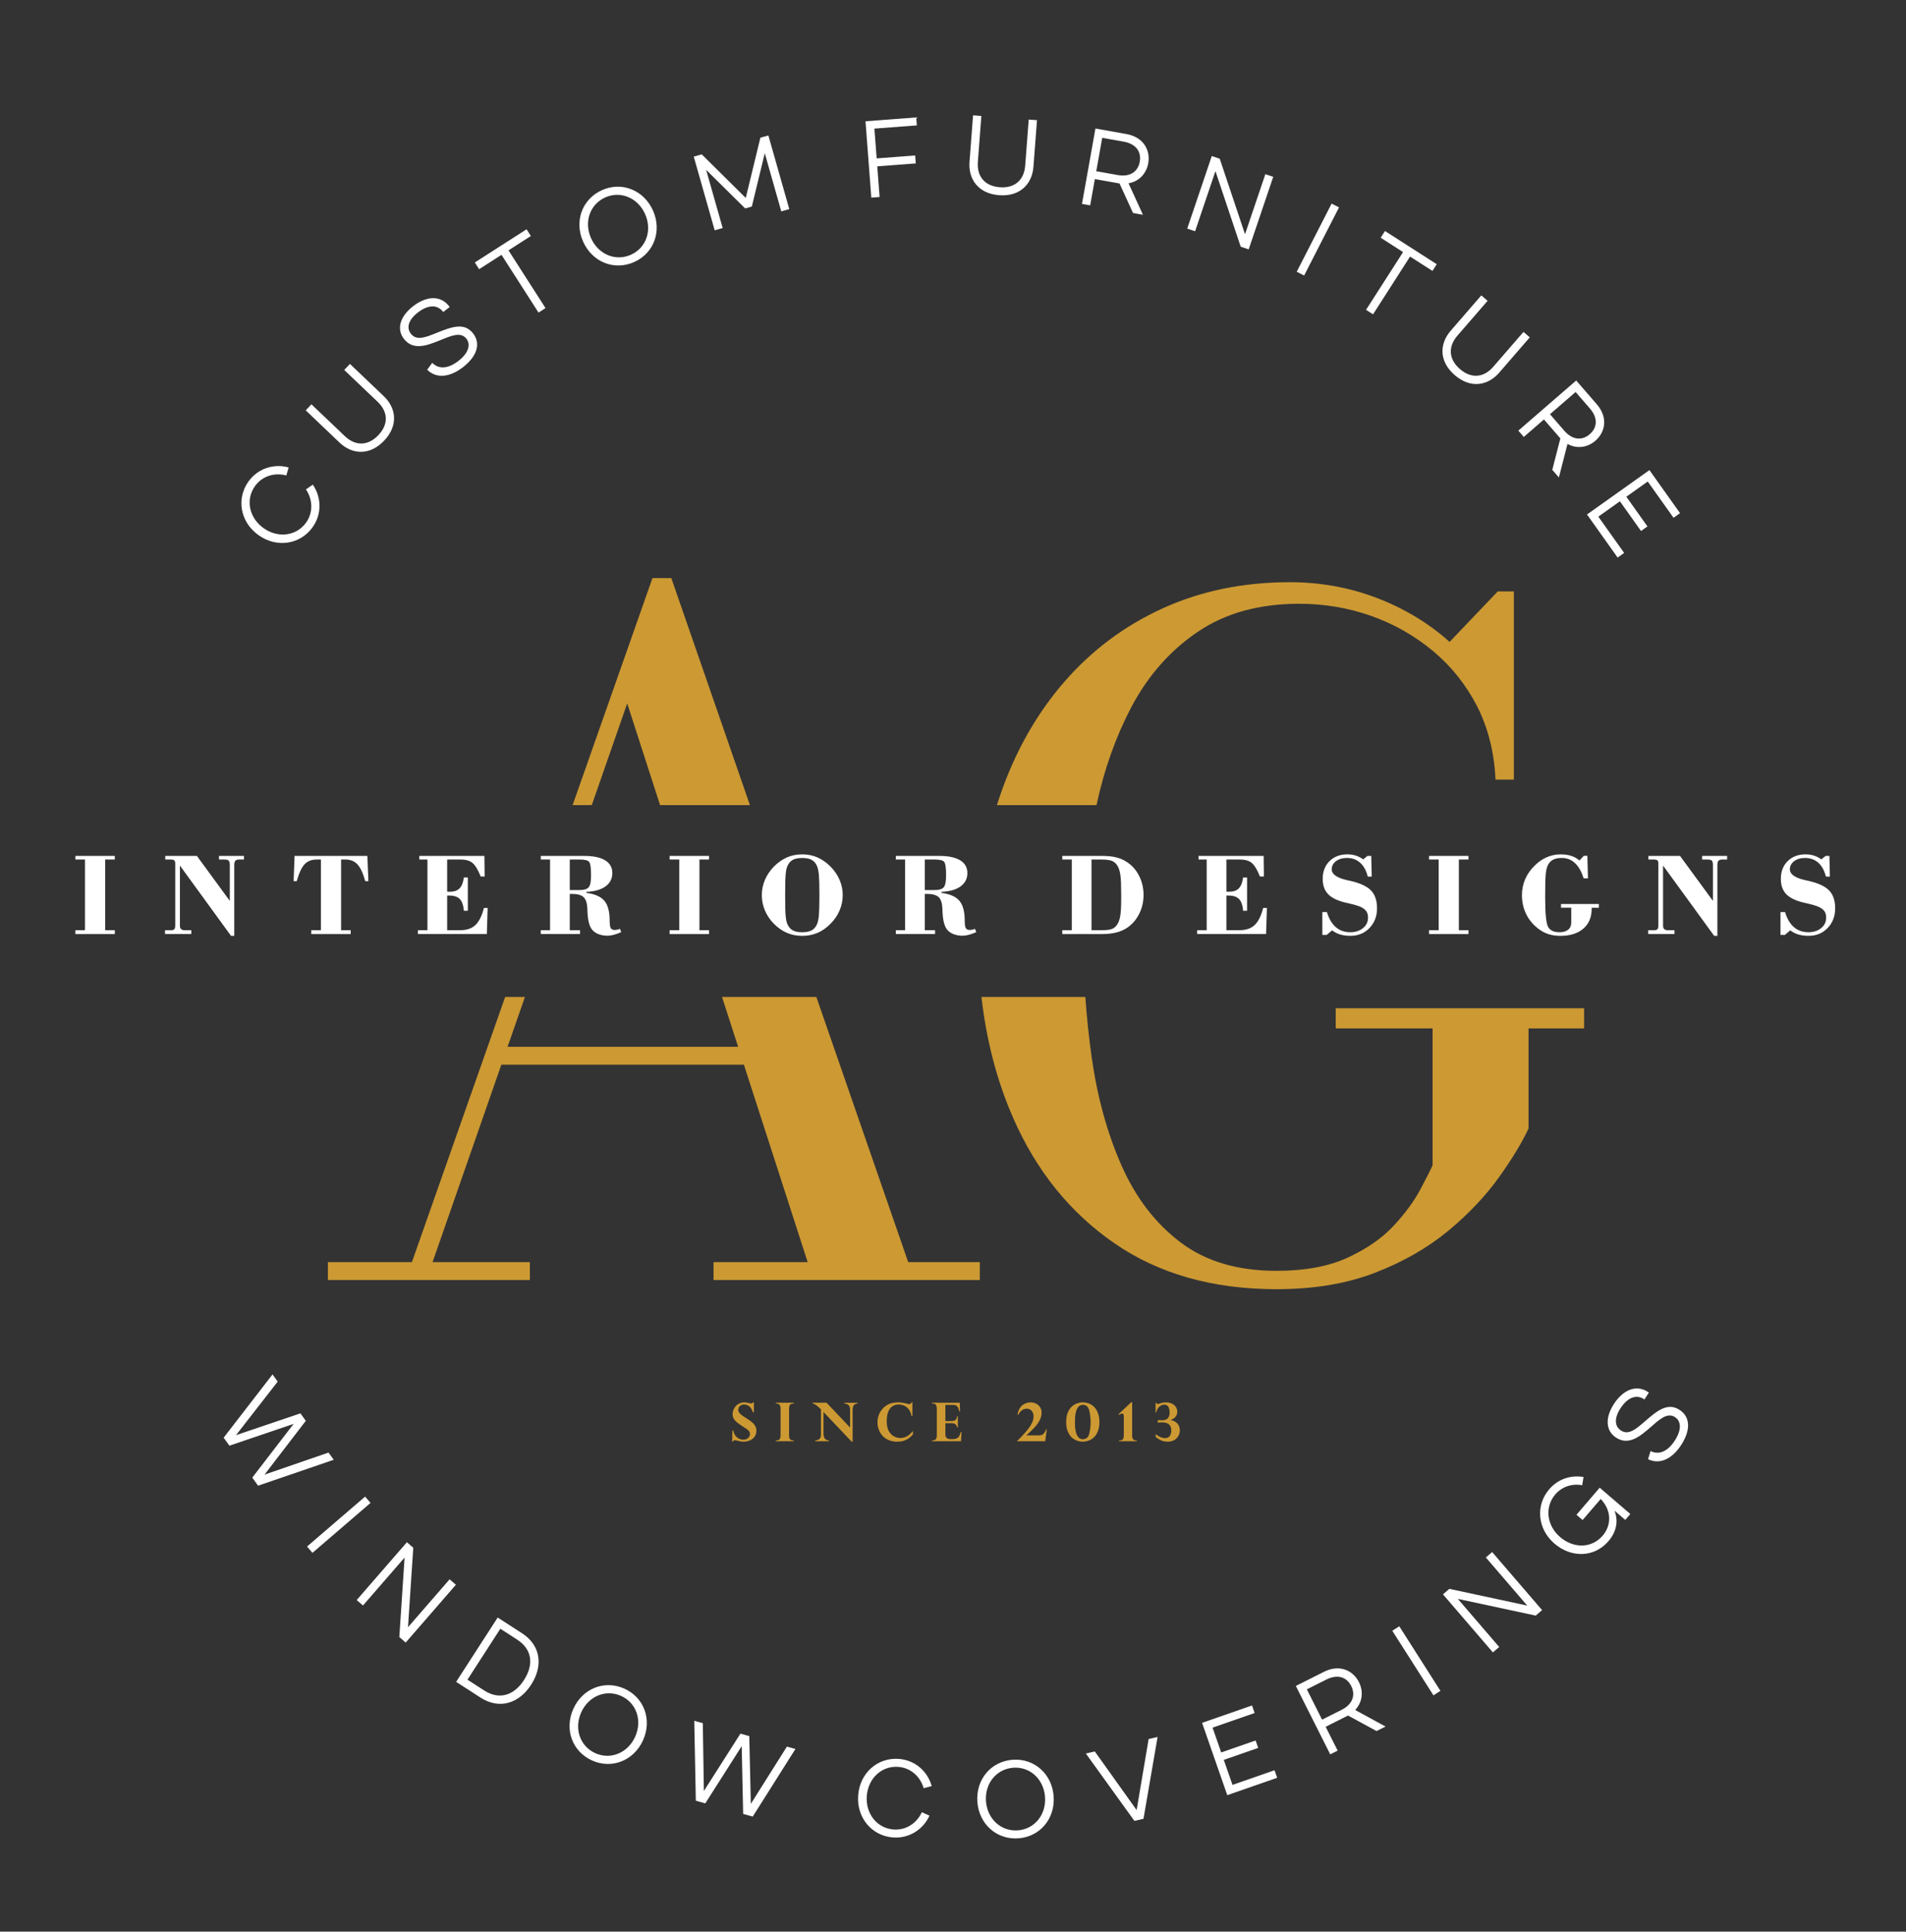 <?xml version="1.0" encoding="UTF-8"?>
<svg xmlns="http://www.w3.org/2000/svg" width="149" height="151" viewBox="0 0 149 151" fill="none">
  <rect x="0" y="0" width="149" height="151" fill="#333333" stroke="none"/>
  <g clip-path="url(#clip0_6_160)">
    <path d="M38.912 83.229V81.829H62.169V83.229H38.912ZM52.479 45.188L58.626 62.938H51.601L49.032 54.986L46.261 62.938H44.763L51.006 45.188H52.478H52.479ZM63.819 77.934L70.998 98.662H76.597V100.061H55.78V98.662H63.139L56.444 77.934H63.819H63.819ZM41.037 77.934L33.815 98.662H41.423V100.061H25.632V98.662H32.2L39.49 77.934H41.037ZM104.419 78.816H123.836V80.394H119.493V88.218C118.967 89.343 118.189 90.622 117.16 92.058C116.131 93.493 114.815 94.881 113.236 96.197C111.633 97.525 109.73 98.626 107.505 99.487C105.28 100.348 102.707 100.778 99.788 100.778C94.812 100.778 90.589 99.582 87.119 97.189C83.65 94.797 81.006 91.519 79.187 87.356C77.934 84.487 77.113 81.347 76.724 77.933H84.845C84.958 79.537 85.126 81.123 85.348 82.691C85.791 85.801 86.569 88.612 87.681 91.124C88.795 93.636 90.325 95.634 92.287 97.117C94.249 98.601 96.75 99.343 99.788 99.343C102.013 99.343 103.88 98.995 105.375 98.301C106.87 97.608 108.067 96.771 108.964 95.802C109.85 94.845 110.543 93.899 111.022 93.002C111.501 92.105 111.824 91.471 111.991 91.088V80.393H104.419V78.814L104.419 78.816ZM77.932 62.938C78.02 62.657 78.111 62.38 78.207 62.103C79.367 58.754 81.018 55.823 83.171 53.335C85.325 50.847 87.897 48.921 90.888 47.557C93.879 46.194 97.193 45.511 100.83 45.511C103.199 45.511 105.472 45.918 107.637 46.743C109.791 47.569 111.693 48.718 113.32 50.177L117.089 46.229H118.345V60.943H116.91C116.814 58.814 116.335 56.913 115.474 55.214C114.612 53.538 113.464 52.091 112.028 50.895C110.593 49.698 108.977 48.778 107.183 48.143C105.388 47.51 103.51 47.198 101.547 47.198C98.437 47.198 95.793 47.928 93.64 49.387C91.475 50.846 89.74 52.82 88.436 55.285C87.23 57.584 86.321 60.129 85.718 62.938H77.932Z" fill="#CC9933"></path>
    <path d="M58.935 110.399H58.855C58.801 110.211 58.714 110.063 58.596 109.955C58.478 109.847 58.334 109.793 58.165 109.793C58.081 109.793 58.005 109.81 57.937 109.843C57.868 109.876 57.814 109.924 57.774 109.986C57.733 110.048 57.713 110.119 57.713 110.2C57.713 110.246 57.721 110.292 57.736 110.336C57.753 110.381 57.79 110.436 57.85 110.502C57.91 110.567 58.001 110.639 58.123 110.719C58.261 110.805 58.344 110.859 58.374 110.882C58.546 110.99 58.686 111.09 58.796 111.183C58.905 111.276 58.987 111.376 59.045 111.484C59.102 111.591 59.13 111.713 59.13 111.849C59.13 111.975 59.106 112.089 59.058 112.192C59.01 112.295 58.941 112.384 58.851 112.46C58.762 112.535 58.656 112.594 58.532 112.636C58.409 112.677 58.275 112.698 58.131 112.698C57.983 112.698 57.81 112.67 57.616 112.614C57.594 112.608 57.566 112.602 57.533 112.595C57.5 112.588 57.47 112.584 57.444 112.584C57.38 112.584 57.333 112.618 57.305 112.685H57.233L57.252 111.834H57.331C57.357 111.994 57.413 112.128 57.498 112.236C57.583 112.344 57.68 112.422 57.787 112.47C57.895 112.518 58.001 112.543 58.104 112.543C58.255 112.543 58.38 112.5 58.479 112.415C58.578 112.331 58.627 112.228 58.627 112.107C58.627 112.025 58.607 111.954 58.565 111.893C58.524 111.833 58.461 111.773 58.379 111.713C58.295 111.654 58.139 111.552 57.91 111.404C57.788 111.325 57.685 111.249 57.6 111.176C57.514 111.102 57.448 111.031 57.401 110.964C57.353 110.897 57.319 110.829 57.299 110.762C57.279 110.694 57.269 110.622 57.269 110.546C57.269 110.399 57.307 110.254 57.383 110.111C57.459 109.968 57.566 109.852 57.705 109.761C57.844 109.671 58.002 109.625 58.181 109.625C58.264 109.625 58.344 109.634 58.42 109.651C58.441 109.654 58.468 109.659 58.502 109.668C58.535 109.677 58.564 109.684 58.588 109.689C58.648 109.7 58.693 109.706 58.722 109.706C58.769 109.706 58.802 109.698 58.819 109.683C58.839 109.669 58.855 109.646 58.872 109.618H58.935V110.4V110.399ZM60.646 109.709V109.654H62.059V109.713C61.903 109.713 61.802 109.749 61.755 109.821C61.71 109.892 61.687 109.987 61.687 110.104V112.216C61.687 112.283 61.693 112.344 61.705 112.396C61.718 112.45 61.75 112.498 61.803 112.541C61.855 112.584 61.936 112.605 62.043 112.605H62.059V112.664H60.646V112.605C60.801 112.605 60.902 112.57 60.949 112.499C60.995 112.428 61.019 112.334 61.019 112.217V110.104C61.019 109.965 60.989 109.864 60.928 109.802C60.867 109.741 60.773 109.709 60.647 109.709H60.646ZM64.617 109.654L66.454 111.592V110.216C66.454 110.035 66.417 109.911 66.344 109.846C66.269 109.78 66.157 109.735 66.007 109.714V109.655H67.043V109.714C66.929 109.726 66.844 109.757 66.787 109.807C66.731 109.857 66.696 109.915 66.679 109.982C66.663 110.048 66.655 110.127 66.655 110.217V112.697H66.579L64.378 110.379V112.073C64.378 112.214 64.408 112.336 64.468 112.435C64.529 112.536 64.641 112.592 64.805 112.604V112.664H63.729V112.604C64.03 112.58 64.179 112.432 64.177 112.162V110.17C64.168 110.164 64.158 110.155 64.144 110.141C64.132 110.128 64.111 110.108 64.082 110.081C64.054 110.054 64.028 110.03 64.005 110.008C63.822 109.832 63.663 109.734 63.524 109.714V109.654H64.617H64.617ZM71.325 110.687H71.253C71.231 110.541 71.189 110.413 71.127 110.299C71.065 110.186 70.99 110.092 70.903 110.018C70.815 109.943 70.716 109.888 70.606 109.85C70.496 109.811 70.38 109.792 70.258 109.792C70.094 109.792 69.951 109.827 69.825 109.896C69.701 109.966 69.605 110.052 69.538 110.156C69.458 110.287 69.401 110.432 69.368 110.591C69.335 110.75 69.32 110.919 69.32 111.098C69.32 111.425 69.377 111.687 69.491 111.883C69.606 112.079 69.744 112.215 69.905 112.292C70.067 112.37 70.226 112.408 70.382 112.408C70.761 112.408 71.089 112.222 71.368 111.852V112.129C71.276 112.235 71.178 112.329 71.073 112.411C70.968 112.493 70.838 112.561 70.681 112.616C70.525 112.67 70.341 112.697 70.131 112.697C69.884 112.697 69.663 112.655 69.468 112.571C69.273 112.488 69.113 112.375 68.984 112.233C68.856 112.092 68.76 111.929 68.694 111.746C68.629 111.564 68.596 111.376 68.596 111.183C68.596 111.016 68.617 110.862 68.66 110.718C68.702 110.575 68.76 110.449 68.831 110.337C68.904 110.226 68.99 110.123 69.089 110.028C69.26 109.872 69.437 109.767 69.621 109.71C69.805 109.653 70.002 109.625 70.215 109.625C70.425 109.625 70.654 109.66 70.902 109.729C70.989 109.749 71.053 109.76 71.094 109.76C71.169 109.76 71.226 109.711 71.266 109.613H71.325V110.688V110.687ZM75.029 109.654L75.053 110.328H74.994C74.967 110.215 74.937 110.122 74.903 110.048C74.87 109.975 74.823 109.919 74.761 109.88C74.701 109.841 74.616 109.822 74.51 109.822H73.903V111.085H74.388C74.532 111.085 74.637 111.053 74.704 110.989C74.77 110.926 74.808 110.831 74.82 110.705H74.879V111.588H74.82C74.798 111.454 74.749 111.365 74.67 111.32C74.59 111.275 74.497 111.252 74.388 111.252H73.903V112.12C73.903 112.37 74.033 112.495 74.292 112.495H74.475C74.6 112.495 74.7 112.479 74.779 112.447C74.858 112.414 74.922 112.357 74.973 112.278C75.025 112.198 75.071 112.085 75.111 111.939H75.17L75.126 112.663H72.858V112.603C73.016 112.603 73.118 112.568 73.164 112.496C73.211 112.424 73.234 112.331 73.234 112.215V110.107C73.234 109.997 73.213 109.903 73.171 109.827C73.129 109.751 73.031 109.713 72.879 109.713H72.858V109.653H75.03L75.029 109.654ZM81.71 112.663H79.492C79.635 112.529 79.791 112.372 79.959 112.189C80.128 112.006 80.267 111.844 80.379 111.7C80.492 111.561 80.589 111.405 80.673 111.232C80.756 111.058 80.798 110.879 80.798 110.695C80.798 110.595 80.777 110.5 80.734 110.413C80.692 110.326 80.63 110.255 80.55 110.2C80.469 110.146 80.375 110.118 80.266 110.118C80.129 110.118 80.001 110.161 79.883 110.246C79.764 110.331 79.677 110.443 79.621 110.582H79.545C79.58 110.37 79.641 110.199 79.729 110.068C79.818 109.937 79.915 109.839 80.023 109.776C80.131 109.712 80.23 109.671 80.319 109.653C80.409 109.634 80.49 109.625 80.558 109.625C80.714 109.625 80.858 109.658 80.991 109.723C81.124 109.788 81.23 109.882 81.308 110.002C81.387 110.122 81.426 110.262 81.426 110.42C81.426 110.567 81.401 110.709 81.353 110.847C81.303 110.985 81.232 111.12 81.138 111.257C81.043 111.392 80.926 111.533 80.784 111.68C80.642 111.827 80.476 111.987 80.283 112.157C80.255 112.185 80.238 112.198 80.232 112.195V112.204H81.219C81.365 112.204 81.471 112.174 81.538 112.116C81.643 112.027 81.722 111.901 81.773 111.738H81.832L81.71 112.664V112.663ZM83.346 111.162C83.346 110.895 83.382 110.663 83.456 110.466C83.53 110.269 83.63 110.109 83.755 109.985C83.882 109.862 84.021 109.771 84.173 109.713C84.326 109.654 84.483 109.625 84.643 109.625C84.807 109.625 84.965 109.654 85.119 109.712C85.272 109.77 85.411 109.86 85.535 109.983C85.66 110.106 85.76 110.266 85.833 110.464C85.908 110.663 85.945 110.895 85.945 111.162C85.945 111.511 85.883 111.8 85.759 112.031C85.635 112.261 85.474 112.43 85.276 112.536C85.078 112.643 84.867 112.697 84.643 112.697C84.422 112.697 84.212 112.643 84.014 112.536C83.817 112.429 83.656 112.261 83.533 112.031C83.408 111.801 83.346 111.511 83.346 111.162H83.346ZM84.032 111.166C84.032 111.297 84.036 111.425 84.044 111.551C84.052 111.677 84.076 111.816 84.115 111.97C84.153 112.124 84.217 112.25 84.304 112.352C84.391 112.453 84.504 112.504 84.643 112.504C84.907 112.504 85.076 112.363 85.148 112.079C85.222 111.796 85.258 111.492 85.258 111.166C85.258 110.838 85.221 110.531 85.147 110.246C85.073 109.96 84.907 109.818 84.647 109.818C84.506 109.818 84.393 109.868 84.306 109.971C84.218 110.073 84.155 110.197 84.117 110.343C84.079 110.489 84.055 110.629 84.046 110.763C84.036 110.899 84.031 111.033 84.031 111.166L84.032 111.166ZM88.506 109.621V112.209C88.506 112.341 88.531 112.44 88.583 112.506C88.633 112.572 88.731 112.605 88.873 112.605V112.664H87.481V112.605C87.637 112.605 87.738 112.57 87.784 112.501C87.83 112.431 87.853 112.336 87.853 112.216V110.763C87.853 110.68 87.845 110.615 87.829 110.57C87.813 110.523 87.779 110.5 87.724 110.5C87.666 110.5 87.585 110.533 87.481 110.6L87.442 110.547L88.426 109.62H88.506V109.621ZM90.513 111.215V111.006C90.565 111.01 90.618 111.014 90.672 111.019C90.712 111.019 90.744 111.019 90.767 111.02C90.791 111.02 90.817 111.022 90.844 111.023C91.051 111.023 91.202 110.971 91.295 110.865C91.388 110.76 91.435 110.607 91.435 110.404C91.435 110.271 91.407 110.137 91.351 110.005C91.296 109.871 91.181 109.805 91.008 109.805C90.941 109.805 90.867 109.823 90.784 109.858C90.702 109.894 90.624 109.957 90.55 110.047C90.476 110.137 90.423 110.258 90.388 110.413H90.338V109.655H90.388C90.403 109.694 90.425 109.721 90.452 109.733C90.479 109.746 90.499 109.753 90.513 109.753C90.533 109.753 90.554 109.749 90.576 109.742C90.598 109.734 90.617 109.727 90.634 109.722C90.737 109.682 90.831 109.656 90.913 109.644C90.995 109.632 91.07 109.625 91.137 109.625C91.328 109.625 91.491 109.659 91.627 109.729C91.763 109.798 91.865 109.888 91.932 110.001C92 110.113 92.034 110.232 92.034 110.359C92.034 110.494 91.993 110.618 91.913 110.731C91.832 110.844 91.702 110.935 91.523 111.003V111.011C91.704 111.044 91.849 111.107 91.957 111.199C92.064 111.292 92.138 111.392 92.177 111.5C92.215 111.607 92.234 111.71 92.234 111.806C92.234 111.942 92.203 112.077 92.138 112.214C92.073 112.351 91.968 112.466 91.823 112.559C91.678 112.652 91.496 112.698 91.276 112.698C91.08 112.698 90.911 112.664 90.767 112.596C90.624 112.529 90.481 112.438 90.339 112.325V112.108C90.441 112.184 90.534 112.246 90.621 112.292C90.708 112.339 90.788 112.371 90.861 112.389C90.933 112.408 91.003 112.417 91.071 112.417C91.257 112.417 91.385 112.355 91.458 112.231C91.53 112.107 91.566 111.969 91.566 111.818C91.566 111.397 91.319 111.187 90.826 111.187C90.731 111.187 90.627 111.197 90.515 111.216L90.513 111.215Z" fill="#CC9933"></path>
    <path d="M5.891 73.016V72.715H6.643V67.19H5.891V66.908H8.974V67.19H8.222V72.715H8.974V73.016H5.891ZM12.9 73.016V72.715H13.373C13.496 72.715 13.58 72.688 13.629 72.635C13.676 72.582 13.699 72.477 13.699 72.32V67.511C13.699 67.379 13.672 67.293 13.62 67.252C13.569 67.21 13.461 67.189 13.295 67.189H12.919V66.907H15.392L17.965 70.424V67.643C17.965 67.457 17.937 67.335 17.88 67.276C17.824 67.219 17.702 67.189 17.514 67.189H17.119V66.907H19.074V67.189H18.717C18.563 67.189 18.458 67.22 18.4 67.283C18.342 67.346 18.312 67.466 18.312 67.643V73.155H18.06L14.065 67.662V72.378C14.065 72.485 14.095 72.568 14.155 72.626C14.214 72.684 14.3 72.714 14.413 72.714H14.958V73.014H12.9V73.016ZM24.335 73.016V72.715H25.086V67.19H24.756C24.357 67.19 24.04 67.314 23.81 67.561C23.578 67.809 23.375 68.249 23.198 68.882H22.953L23.027 66.908H28.719L28.798 68.882H28.553C28.386 68.268 28.184 67.832 27.949 67.576C27.713 67.319 27.401 67.19 27.012 67.19H26.665V72.715H27.416V73.016H24.334H24.335ZM32.671 73.016V72.715H33.414V67.19H32.776V66.908H37.868L37.887 68.515H37.577C37.368 67.995 37.158 67.644 36.944 67.463C36.73 67.281 36.418 67.19 36.009 67.19H34.955V69.699C34.981 69.702 35.008 69.705 35.04 69.707C35.073 69.708 35.115 69.708 35.172 69.708C35.504 69.708 35.756 69.621 35.926 69.445C36.099 69.27 36.21 68.985 36.262 68.59H36.572V71.193H36.262C36.229 70.77 36.124 70.467 35.95 70.284C35.776 70.101 35.504 70.008 35.134 70.008H34.956V72.715H35.978C36.482 72.715 36.877 72.581 37.161 72.315C37.446 72.047 37.67 71.601 37.831 70.976H38.122L38.058 73.015H32.672L32.671 73.016ZM42.277 72.715H43.001V67.19H42.277V66.908H45.69C46.393 66.908 46.932 67.023 47.306 67.253C47.681 67.481 47.868 67.814 47.868 68.244C47.868 68.683 47.693 69.029 47.34 69.287C46.989 69.544 46.488 69.689 45.84 69.718V69.796C46.504 69.884 46.974 70.092 47.248 70.418C47.524 70.744 47.661 71.264 47.661 71.976C47.661 72.269 47.691 72.463 47.749 72.557C47.807 72.649 47.909 72.696 48.056 72.696C48.114 72.696 48.177 72.69 48.246 72.675C48.315 72.661 48.388 72.641 48.468 72.613L48.564 72.865C48.362 72.956 48.169 73.026 47.984 73.075C47.799 73.123 47.638 73.147 47.501 73.147C47.247 73.147 47.017 73.109 46.81 73.032C46.605 72.955 46.44 72.849 46.318 72.711C46.078 72.445 45.947 71.95 45.924 71.225C45.921 71.126 45.917 71.054 45.914 71.004C45.895 70.583 45.796 70.29 45.616 70.124C45.435 69.96 45.131 69.877 44.703 69.877H44.542V72.714H45.34V73.015H42.277V72.714V72.715ZM44.542 69.577H45.312C45.66 69.577 45.896 69.505 46.02 69.359C46.144 69.214 46.205 68.905 46.205 68.434C46.205 67.841 46.153 67.485 46.051 67.367C45.949 67.25 45.704 67.19 45.312 67.19H44.542V69.577ZM52.349 73.016V72.715H53.1V67.19H52.349V66.908H55.431V67.19H54.679V72.715H55.431V73.016H52.349ZM61.378 69.968C61.378 70.753 61.39 71.292 61.417 71.587C61.444 71.882 61.489 72.103 61.557 72.245C61.656 72.469 61.795 72.63 61.975 72.727C62.157 72.826 62.401 72.874 62.711 72.874C63.023 72.874 63.269 72.826 63.45 72.727C63.63 72.63 63.77 72.469 63.868 72.245C63.939 72.09 63.988 71.855 64.016 71.544C64.042 71.232 64.057 70.706 64.057 69.968C64.057 69.234 64.042 68.711 64.016 68.399C63.987 68.087 63.939 67.853 63.868 67.698C63.77 67.474 63.63 67.312 63.45 67.216C63.269 67.117 63.023 67.069 62.711 67.069C62.401 67.069 62.157 67.117 61.975 67.216C61.795 67.313 61.656 67.474 61.557 67.698C61.489 67.841 61.444 68.061 61.417 68.356C61.39 68.652 61.378 69.188 61.378 69.968ZM59.555 69.968C59.555 69.56 59.635 69.167 59.793 68.791C59.953 68.415 60.183 68.069 60.485 67.754C60.809 67.427 61.154 67.184 61.517 67.025C61.882 66.866 62.278 66.786 62.711 66.786C63.144 66.786 63.544 66.866 63.907 67.025C64.27 67.184 64.615 67.427 64.939 67.754C65.245 68.069 65.478 68.415 65.638 68.792C65.799 69.17 65.879 69.563 65.879 69.968C65.879 70.385 65.799 70.782 65.638 71.162C65.478 71.541 65.245 71.887 64.939 72.198C64.624 72.522 64.283 72.764 63.916 72.92C63.55 73.078 63.147 73.157 62.71 73.157C62.275 73.157 61.877 73.078 61.512 72.92C61.149 72.763 60.806 72.522 60.484 72.198C60.182 71.887 59.952 71.541 59.792 71.16C59.634 70.778 59.554 70.382 59.554 69.968H59.555ZM70.032 72.715H70.756V67.19H70.032V66.908H73.445C74.148 66.908 74.687 67.023 75.062 67.253C75.436 67.481 75.624 67.814 75.624 68.244C75.624 68.683 75.448 69.029 75.096 69.287C74.745 69.544 74.243 69.689 73.595 69.718V69.796C74.259 69.884 74.729 70.092 75.003 70.418C75.279 70.744 75.417 71.264 75.417 71.976C75.417 72.269 75.447 72.463 75.504 72.557C75.562 72.649 75.664 72.696 75.811 72.696C75.869 72.696 75.932 72.69 76.001 72.675C76.07 72.661 76.143 72.641 76.223 72.613L76.319 72.865C76.117 72.956 75.924 73.026 75.74 73.075C75.555 73.123 75.393 73.147 75.256 73.147C75.002 73.147 74.772 73.109 74.565 73.032C74.36 72.955 74.195 72.849 74.074 72.711C73.834 72.445 73.702 71.95 73.679 71.225C73.676 71.126 73.672 71.054 73.669 71.004C73.651 70.583 73.552 70.29 73.372 70.124C73.19 69.96 72.886 69.877 72.459 69.877H72.297V72.714H73.096V73.015H70.032V72.714V72.715ZM72.297 69.577H73.067C73.415 69.577 73.652 69.505 73.775 69.359C73.899 69.214 73.96 68.905 73.96 68.434C73.96 67.841 73.908 67.485 73.806 67.367C73.704 67.25 73.459 67.19 73.067 67.19H72.297V69.577ZM83.044 72.715H83.786V67.19H83.044V66.908H86.176C86.622 66.908 87.004 66.951 87.322 67.037C87.64 67.123 87.931 67.262 88.195 67.455C88.57 67.724 88.865 68.08 89.077 68.523C89.29 68.968 89.396 69.446 89.396 69.959C89.396 70.478 89.288 70.958 89.071 71.406C88.853 71.853 88.552 72.213 88.167 72.488C87.913 72.668 87.622 72.802 87.291 72.888C86.961 72.974 86.577 73.016 86.139 73.016H83.044V72.716L83.044 72.715ZM85.327 72.715H86.107C86.458 72.715 86.715 72.688 86.873 72.636C87.033 72.585 87.166 72.493 87.272 72.361C87.41 72.193 87.507 71.96 87.563 71.664C87.62 71.366 87.648 70.918 87.648 70.319V69.888C87.648 69.215 87.629 68.734 87.59 68.443C87.552 68.152 87.488 67.92 87.395 67.746C87.286 67.541 87.142 67.397 86.966 67.314C86.791 67.231 86.504 67.19 86.107 67.19H85.327V72.715H85.327ZM93.589 73.016V72.715H94.331V67.19H93.694V66.908H98.785L98.804 68.515H98.494C98.286 67.995 98.076 67.644 97.862 67.463C97.647 67.281 97.335 67.19 96.927 67.19H95.873V69.699C95.898 69.702 95.926 69.705 95.957 69.707C95.99 69.708 96.033 69.708 96.089 69.708C96.421 69.708 96.673 69.621 96.844 69.445C97.016 69.27 97.127 68.985 97.179 68.59H97.489V71.193H97.179C97.146 70.77 97.041 70.467 96.867 70.284C96.693 70.101 96.421 70.008 96.052 70.008H95.873V72.715H96.895C97.4 72.715 97.795 72.581 98.078 72.315C98.363 72.047 98.587 71.601 98.748 70.976H99.039L98.975 73.015H93.589L93.589 73.016ZM103.373 73.088V71.296H103.73C103.887 71.816 104.117 72.209 104.424 72.475C104.732 72.742 105.108 72.874 105.554 72.874C105.955 72.874 106.286 72.768 106.549 72.553C106.812 72.339 106.943 72.067 106.943 71.736C106.943 71.559 106.912 71.413 106.85 71.297C106.787 71.183 106.68 71.076 106.53 70.979C106.359 70.867 106.021 70.75 105.517 70.635C105.33 70.592 105.188 70.558 105.089 70.534C104.499 70.384 104.07 70.163 103.802 69.874C103.534 69.582 103.401 69.192 103.401 68.704C103.401 68.13 103.579 67.668 103.935 67.314C104.292 66.962 104.757 66.785 105.333 66.785C105.568 66.785 105.787 66.818 105.991 66.884C106.194 66.948 106.386 67.047 106.567 67.177L106.902 66.908H107.197L107.235 68.524H106.924C106.805 68.049 106.606 67.688 106.328 67.44C106.05 67.191 105.703 67.067 105.288 67.067C104.944 67.067 104.66 67.152 104.437 67.319C104.217 67.489 104.106 67.701 104.106 67.958C104.106 68.343 104.515 68.626 105.33 68.809C105.44 68.832 105.523 68.851 105.581 68.863C106.343 69.04 106.879 69.292 107.186 69.618C107.495 69.944 107.648 70.406 107.648 71.004C107.648 71.622 107.452 72.134 107.059 72.543C106.666 72.952 106.171 73.155 105.575 73.155C105.271 73.155 105.004 73.121 104.776 73.052C104.545 72.984 104.332 72.875 104.134 72.726L103.711 73.086H103.372L103.373 73.088ZM111.716 73.016V72.715H112.467V67.19H111.716V66.908H114.798V67.19H114.046V72.715H114.798V73.016H111.716ZM124.992 70.958H124.428V71.037C124.428 71.699 124.21 72.217 123.776 72.593C123.341 72.969 122.741 73.157 121.975 73.157C121.667 73.157 121.381 73.119 121.117 73.042C120.854 72.965 120.612 72.85 120.387 72.693C119.931 72.378 119.583 71.988 119.341 71.521C119.098 71.055 118.977 70.538 118.977 69.968C118.977 69.528 119.062 69.111 119.233 68.718C119.402 68.327 119.656 67.968 119.992 67.644C120.28 67.362 120.594 67.149 120.935 67.004C121.277 66.858 121.632 66.786 122.003 66.786C122.309 66.786 122.585 66.825 122.83 66.905C123.075 66.983 123.289 67.104 123.472 67.265L123.815 66.898H124.091L124.137 68.665H123.798C123.639 68.142 123.416 67.744 123.128 67.473C122.84 67.202 122.497 67.067 122.099 67.067C121.806 67.067 121.568 67.117 121.388 67.216C121.208 67.316 121.072 67.473 120.979 67.687C120.909 67.846 120.86 68.074 120.832 68.373C120.805 68.671 120.792 69.266 120.792 70.157C120.792 71.411 120.868 72.177 121.022 72.455C121.174 72.734 121.468 72.873 121.904 72.873C122.2 72.873 122.428 72.807 122.59 72.676C122.751 72.545 122.831 72.357 122.831 72.113V70.957H122.032V70.665H124.992V70.957L124.992 70.958ZM128.843 73.016V72.715H129.316C129.439 72.715 129.523 72.688 129.572 72.635C129.619 72.582 129.642 72.477 129.642 72.32V67.511C129.642 67.379 129.615 67.293 129.563 67.252C129.512 67.21 129.404 67.189 129.238 67.189H128.862V66.907H131.335L133.908 70.424V67.643C133.908 67.457 133.88 67.335 133.823 67.276C133.767 67.219 133.645 67.189 133.457 67.189H133.062V66.907H135.017V67.189H134.66C134.506 67.189 134.401 67.22 134.343 67.283C134.285 67.346 134.255 67.466 134.255 67.643V73.155H134.003L130.008 67.662V72.378C130.008 72.485 130.038 72.568 130.098 72.626C130.157 72.684 130.244 72.714 130.356 72.714H130.901V73.014H128.843V73.016ZM139.188 73.088V71.296H139.545C139.702 71.816 139.932 72.209 140.239 72.475C140.547 72.742 140.923 72.874 141.369 72.874C141.77 72.874 142.101 72.768 142.364 72.553C142.627 72.339 142.758 72.067 142.758 71.736C142.758 71.559 142.727 71.413 142.665 71.297C142.602 71.183 142.495 71.076 142.345 70.979C142.174 70.867 141.836 70.75 141.332 70.635C141.145 70.592 141.003 70.558 140.904 70.534C140.314 70.384 139.885 70.163 139.617 69.874C139.349 69.582 139.216 69.192 139.216 68.704C139.216 68.13 139.394 67.668 139.75 67.314C140.107 66.962 140.572 66.785 141.148 66.785C141.383 66.785 141.602 66.818 141.806 66.884C142.009 66.948 142.201 67.047 142.382 67.177L142.717 66.908H143.012L143.05 68.524H142.739C142.62 68.049 142.421 67.688 142.143 67.44C141.865 67.191 141.518 67.067 141.103 67.067C140.759 67.067 140.475 67.152 140.252 67.319C140.032 67.489 139.921 67.701 139.921 67.958C139.921 68.343 140.33 68.626 141.145 68.809C141.255 68.832 141.338 68.851 141.396 68.863C142.158 69.04 142.694 69.292 143.001 69.618C143.31 69.944 143.463 70.406 143.463 71.004C143.463 71.622 143.267 72.134 142.874 72.543C142.481 72.952 141.986 73.155 141.39 73.155C141.086 73.155 140.82 73.121 140.591 73.052C140.36 72.984 140.147 72.875 139.949 72.726L139.526 73.086H139.187L139.188 73.088Z" fill="white"></path>
    <path d="M23.916 38.257C24.454 39.049 24.49 40.061 23.93 40.849C23.182 41.901 21.742 42.095 20.606 41.287C19.47 40.48 19.181 39.056 19.93 38.004C20.49 37.217 21.457 36.918 22.383 37.167L22.566 36.542C21.408 36.222 20.155 36.612 19.421 37.643C18.454 39.002 18.787 40.822 20.215 41.838C21.644 42.854 23.478 42.563 24.439 41.211C25.173 40.18 25.13 38.869 24.454 37.885L23.916 38.258L23.916 38.257ZM26.909 28.92L29.522 31.41C30.327 32.177 30.399 33.156 29.573 34.022C28.752 34.883 27.766 34.864 26.961 34.097L24.348 31.607L23.9 32.077L26.543 34.597C27.534 35.541 28.902 35.629 30.024 34.453C31.145 33.277 30.992 31.913 30.001 30.969L27.358 28.45L26.909 28.92L26.909 28.92ZM33.395 28.902C34.136 29.636 35.208 29.479 36.217 28.686C37.293 27.841 37.606 26.855 36.977 26.055C36.285 25.174 35.283 25.559 34.118 26.029C33.266 26.371 32.563 26.652 32.124 26.094C31.754 25.623 31.925 25.01 32.645 24.445C33.385 23.864 34.142 23.748 34.623 24.36L34.649 24.393L35.153 23.997L35.095 23.923C34.392 23.028 33.266 23.174 32.271 23.956C31.248 24.759 30.99 25.745 31.582 26.498C32.306 27.42 33.385 27.007 34.32 26.632C35.21 26.27 36.004 25.896 36.458 26.474C36.828 26.945 36.615 27.601 35.855 28.199C35.108 28.785 34.349 28.925 33.789 28.365L33.395 28.903V28.902ZM37.455 21.043L39.205 19.922L42.099 24.436L42.646 24.085L39.752 19.571L41.502 18.449L41.165 17.924L37.118 20.518L37.455 21.043ZM45.593 18.905C46.315 20.503 48.038 21.179 49.588 20.478C51.132 19.781 51.762 18.041 51.04 16.443C50.318 14.846 48.594 14.17 47.052 14.867C45.501 15.568 44.87 17.308 45.593 18.905ZM46.208 18.627C45.634 17.357 46.109 15.978 47.309 15.436C48.501 14.897 49.85 15.451 50.425 16.721C50.999 17.991 50.524 19.37 49.331 19.909C48.132 20.452 46.782 19.897 46.208 18.627ZM56.494 17.826L55.202 13.277L58.255 16.294L58.774 16.147L59.785 11.975L61.077 16.525L61.702 16.347L60.067 10.589L59.442 10.766L58.299 15.473L54.859 12.067L54.234 12.245L55.87 18.003L56.495 17.826L56.494 17.826ZM68.114 15.45L68.762 15.4L68.58 13.004L71.59 12.775L71.543 12.153L68.533 12.382L68.356 10.054L71.673 9.802L71.625 9.18L67.66 9.481L68.114 15.45L68.114 15.45ZM80.418 9.346L80.144 12.945C80.06 14.053 79.348 14.729 78.154 14.637C76.969 14.547 76.359 13.771 76.443 12.663L76.717 9.065L76.068 9.015L75.791 12.656C75.688 14.021 76.486 15.136 78.107 15.259C79.727 15.383 80.685 14.4 80.789 13.036L81.066 9.395L80.418 9.346L80.418 9.346ZM84.583 15.938L85.223 16.053L85.59 13.999L87.375 14.317L87.518 14.343L88.574 16.651L89.349 16.79L88.224 14.33C89.058 14.183 89.623 13.554 89.763 12.763C89.949 11.728 89.373 10.713 88.06 10.479L85.635 10.046L84.583 15.938ZM85.7 13.384L86.166 10.774L87.841 11.073C88.86 11.256 89.229 11.912 89.099 12.645C88.968 13.377 88.386 13.864 87.375 13.683L85.7 13.384ZM93.427 18.077L95.016 13.379L96.991 19.283L97.615 19.494L99.534 13.823L98.918 13.615L97.328 18.313L95.353 12.409L94.729 12.198L92.811 17.868L93.426 18.077H93.427ZM104.099 15.915L101.37 21.243L101.949 21.539L104.678 16.211L104.099 15.915ZM107.934 18.584L109.684 19.706L106.79 24.22L107.337 24.571L110.231 20.056L111.981 21.178L112.318 20.653L108.271 18.059L107.934 18.584ZM119.098 25.945L116.734 28.673C116.006 29.513 115.032 29.632 114.127 28.848C113.229 28.069 113.201 27.084 113.929 26.243L116.292 23.516L115.801 23.09L113.41 25.85C112.513 26.884 112.491 28.256 113.719 29.32C114.947 30.384 116.302 30.166 117.198 29.132L119.589 26.372L119.098 25.946V25.945ZM118.694 33.664L119.12 34.156L120.697 32.789L121.884 34.16L121.98 34.27L121.349 36.728L121.864 37.323L122.537 34.703C123.277 35.114 124.112 34.98 124.719 34.453C125.514 33.765 125.706 32.614 124.832 31.606L123.219 29.744L118.694 33.664H118.694ZM121.169 32.38L123.172 30.644L124.287 31.93C124.964 32.712 124.839 33.455 124.276 33.943C123.714 34.429 122.955 34.442 122.283 33.666L121.168 32.38H121.169ZM124.064 40.218L126.457 43.585L126.966 43.223L124.949 40.386L126.636 39.187L128.286 41.508L128.788 41.151L127.138 38.83L128.81 37.64L130.828 40.477L131.337 40.115L128.943 36.749L124.064 40.218V40.218Z" fill="white"></path>
    <path d="M17.933 113.011L22.953 111.308L19.722 115.506L20.175 116.139L26.088 114.112L25.684 113.549L20.68 115.272L23.906 111.067L23.487 110.484L18.449 112.189L21.709 108.002L21.305 107.439L17.484 112.385L17.933 113.011L17.933 113.011ZM28.542 116.992L24.003 120.895L24.427 121.388L28.966 117.485L28.542 116.992ZM28.375 125.503L31.628 121.758L31.217 127.97L31.714 128.402L35.639 123.882L35.148 123.456L31.896 127.201L32.307 120.988L31.81 120.557L27.884 125.077L28.375 125.503ZM35.658 131.472L37.554 132.697C39.048 133.663 40.578 133.155 41.521 131.696C42.459 130.245 42.304 128.639 40.803 127.669L38.907 126.444L35.658 131.472V131.472ZM40.421 128.166C41.65 128.959 41.712 130.171 40.96 131.334C40.213 132.491 39.071 132.934 37.85 132.145L36.543 131.301L39.114 127.321L40.422 128.166L40.421 128.166ZM44.818 133.585C44.1 135.185 44.735 136.923 46.288 137.62C47.833 138.313 49.554 137.632 50.272 136.033C50.989 134.433 50.354 132.695 48.809 132.002C47.257 131.305 45.536 131.986 44.818 133.585ZM45.434 133.862C46.004 132.59 47.352 132.032 48.553 132.572C49.747 133.107 50.226 134.485 49.656 135.756C49.085 137.028 47.737 137.586 46.543 137.05C45.342 136.511 44.863 135.134 45.434 133.862ZM55.137 140.97L57.982 136.499L58.095 141.795L58.844 142.004L62.182 136.72L61.515 136.534L58.695 141.012L58.574 135.714L57.882 135.521L55.024 140.006L54.941 134.701L54.274 134.514L54.396 140.763L55.137 140.97H55.137ZM72.064 141.664C71.663 142.533 70.815 143.087 69.851 143.013C68.564 142.915 67.655 141.782 67.761 140.392C67.867 139.002 68.936 138.02 70.224 138.118C71.187 138.192 71.942 138.866 72.207 139.787L72.837 139.621C72.513 138.464 71.533 137.592 70.271 137.495C68.608 137.369 67.219 138.592 67.087 140.34C66.953 142.089 68.149 143.509 69.804 143.635C71.066 143.731 72.167 143.018 72.661 141.931L72.064 141.663V141.664ZM76.406 140.86C76.539 142.608 77.927 143.832 79.624 143.703C81.313 143.574 82.5 142.155 82.367 140.406C82.233 138.658 80.845 137.435 79.157 137.563C77.46 137.693 76.273 139.112 76.406 140.86ZM77.079 140.809C76.973 139.419 77.891 138.286 79.204 138.186C80.509 138.086 81.587 139.068 81.693 140.457C81.799 141.847 80.882 142.981 79.577 143.08C78.263 143.18 77.185 142.199 77.079 140.809V140.809ZM89.391 142.178L90.494 135.78L89.794 135.942L88.855 141.495L85.586 136.913L84.886 137.075L88.682 142.342L89.39 142.178H89.391ZM95.941 140.331L99.842 138.973L99.637 138.383L96.35 139.528L95.669 137.573L98.359 136.637L98.156 136.056L95.467 136.992L94.792 135.053L98.079 133.909L97.874 133.32L93.973 134.678L95.941 140.331V140.331ZM103.991 137.141L104.571 136.849L103.633 134.985L105.253 134.17L105.383 134.105L107.612 135.319L108.315 134.966L105.941 133.671C106.52 133.054 106.595 132.213 106.234 131.494C105.762 130.554 104.694 130.087 103.501 130.686L101.3 131.793L103.991 137.141ZM103.353 134.427L102.162 132.058L103.682 131.294C104.607 130.829 105.296 131.133 105.63 131.798C105.965 132.463 105.791 133.201 104.874 133.663L103.353 134.427V134.427ZM108.84 127.478L112.058 132.526L112.606 132.177L109.388 127.129L108.84 127.479V127.478ZM117.199 128.747L113.965 124.986L120.053 126.293L120.552 125.864L116.648 121.325L116.155 121.749L119.39 125.51L113.302 124.203L112.803 124.632L116.707 129.171L117.2 128.747H117.199ZM123.72 118.823L125.135 117.176C126.019 118.115 125.966 119.253 125.286 120.045C124.423 121.05 123.01 121.055 121.959 120.152C120.901 119.244 120.742 117.801 121.584 116.821C122.113 116.205 122.901 115.957 123.688 116.103L123.791 115.459C122.808 115.291 121.807 115.604 121.11 116.415C120.024 117.68 120.188 119.523 121.518 120.665C122.848 121.807 124.645 121.75 125.737 120.478C126.367 119.744 126.533 118.895 126.21 118.089L127.054 118.813L127.45 118.352L125.055 116.296L123.239 118.412L123.719 118.824L123.72 118.823ZM128.834 114.067C129.773 114.521 130.736 114.023 131.432 112.946C132.174 111.797 132.15 110.762 131.295 110.21C130.354 109.602 129.532 110.292 128.583 111.115C127.889 111.715 127.315 112.21 126.719 111.825C126.216 111.5 126.178 110.865 126.675 110.096C127.185 109.306 127.863 108.95 128.517 109.372L128.553 109.396L128.901 108.857L128.822 108.806C127.866 108.189 126.849 108.692 126.162 109.755C125.456 110.847 125.533 111.864 126.337 112.384C127.322 113.019 128.208 112.278 128.97 111.62C129.693 110.988 130.323 110.377 130.94 110.776C131.444 111.101 131.456 111.791 130.931 112.602C130.416 113.4 129.743 113.779 129.031 113.432L128.834 114.068V114.067Z" fill="white"></path>
  </g>
  <defs>
    <clipPath id="clip0_6_160">
      <rect width="149" height="151" fill="white"></rect>
    </clipPath>
  </defs>
</svg>
